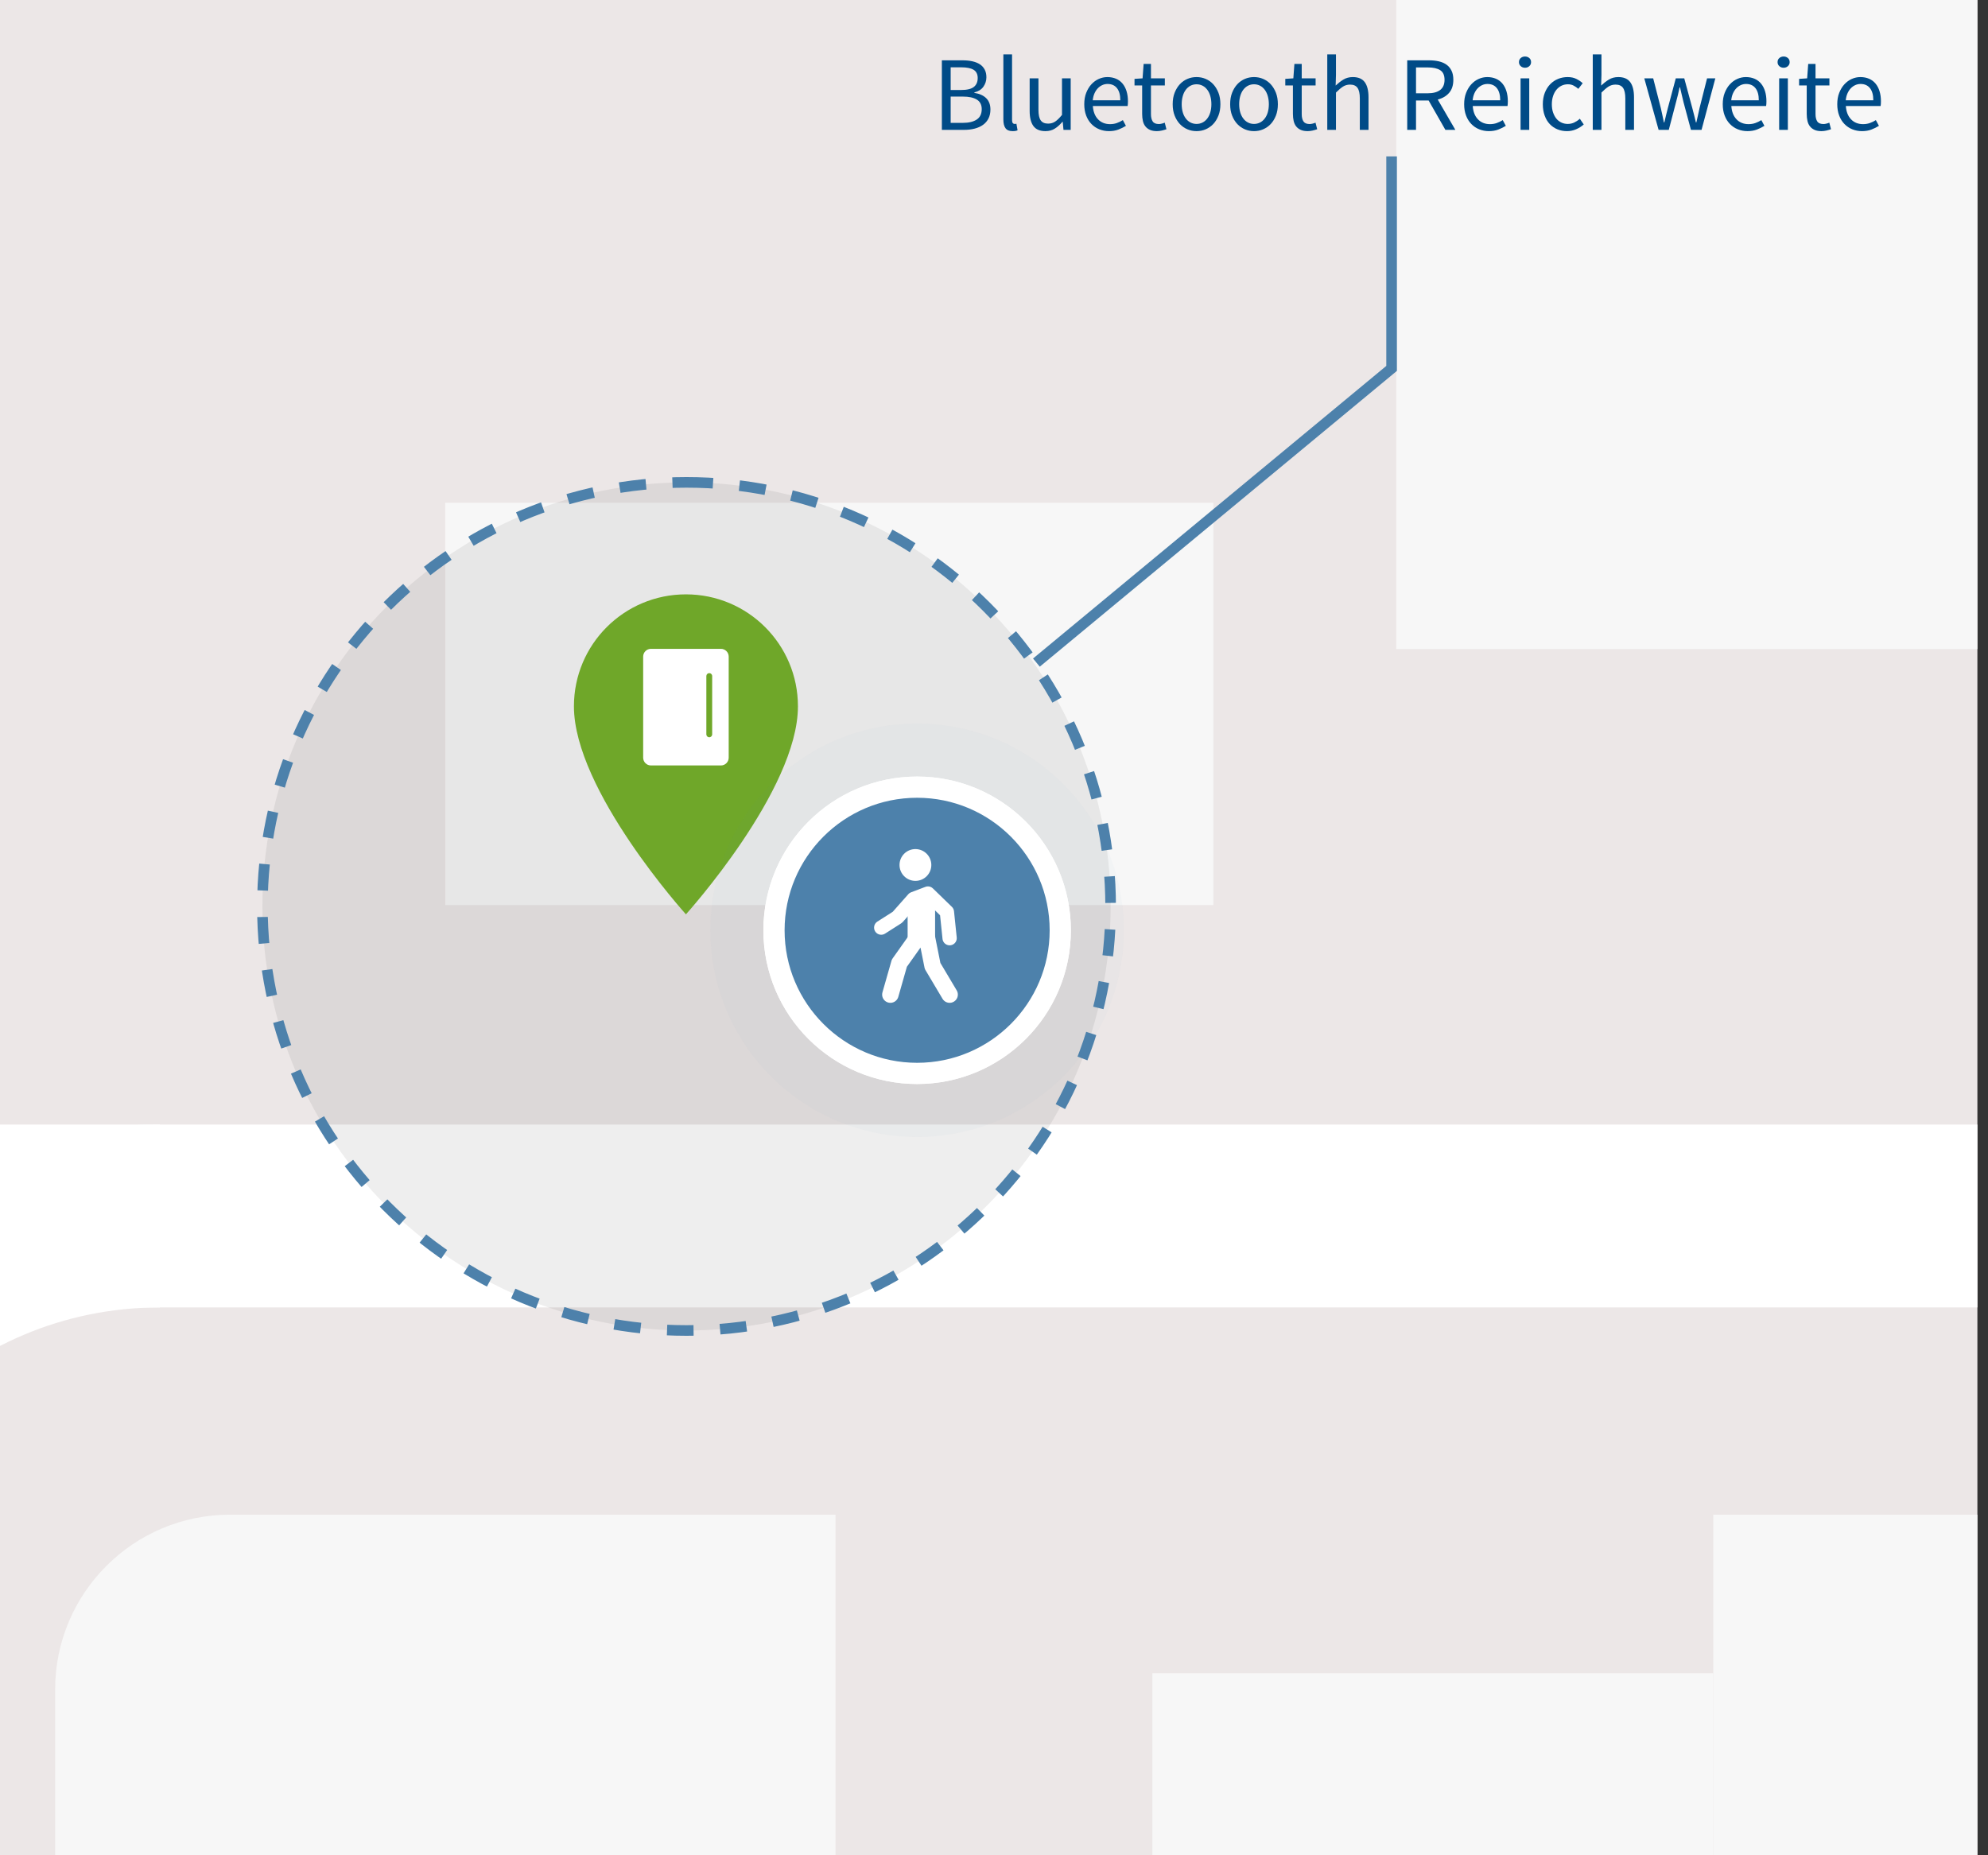 <svg xmlns="http://www.w3.org/2000/svg" xmlns:xlink="http://www.w3.org/1999/xlink" viewBox="0 0 375 350" width="375" height="350" preserveAspectRatio="xMidYMid meet" style="width: 100%; height: 100%; transform: translate3d(0px, 0px, 0px); content-visibility: visible;"><rect x="0" y="0" width="375" height="350" fill="#333333" stroke="none"/><defs><clipPath id="__lottie_element_291"><rect width="375" height="350" x="0" y="0"></rect></clipPath><clipPath id="__lottie_element_293"><path d="M0,0 L375,0 L375,430 L0,430z"></path></clipPath><clipPath id="__lottie_element_297"><path d="M0,0 L20,0 L20,36 L0,36z"></path></clipPath><clipPath id="__lottie_element_304"><path d="M0,0 L20,0 L20,36 L0,36z"></path></clipPath><clipPath id="__lottie_element_311"><path d="M0,0 L20,0 L20,36 L0,36z"></path></clipPath><clipPath id="__lottie_element_318"><path d="M0,0 L20,0 L20,36 L0,36z"></path></clipPath><clipPath id="__lottie_element_325"><path d="M0,0 L20,0 L20,36 L0,36z"></path></clipPath><clipPath id="__lottie_element_332"><path d="M0,0 L20,0 L20,36 L0,36z"></path></clipPath><clipPath id="__lottie_element_339"><path d="M0,0 L100,0 L100,100 L0,100z"></path></clipPath><clipPath id="__lottie_element_349"><path d="M0,0 L100,0 L100,100 L0,100z"></path></clipPath><clipPath id="__lottie_element_359"><path d="M0,0 L100,0 L100,100 L0,100z"></path></clipPath><clipPath id="__lottie_element_369"><path d="M0,0 L100,0 L100,100 L0,100z"></path></clipPath><clipPath id="__lottie_element_379"><path d="M0,0 L100,0 L100,100 L0,100z"></path></clipPath><clipPath id="__lottie_element_401"><path d="M0,0 L62,0 L62,78 L0,78z"></path></clipPath><clipPath id="__lottie_element_417"><path d="M0,0 L375,0 L375,350 L0,350z"></path></clipPath><clipPath id="__lottie_element_421"><path d="M0,0 L86,0 L86,50 L0,50z"></path></clipPath><clipPath id="__lottie_element_431"><path d="M0,0 L86,0 L86,50 L0,50z"></path></clipPath><clipPath id="__lottie_element_441"><path d="M0,0 L124,0 L124,210 L0,210z"></path></clipPath><clipPath id="__lottie_element_451"><path fill="#ffffff" clip-rule="nonzero" d=" M16.458,2.663 C16.458,2.663 -18.15,5.872 -18.317,5.205 C-18.484,4.538 -14.151,62.705 -14.151,62.705 C-14.151,62.705 28.266,52.038 28.266,52.038 C28.266,52.038 28.224,20.413 28.266,9.288 C22.616,11.338 16.458,2.663 16.458,2.663"></path></clipPath><clipPath id="__lottie_element_454"><path fill="#ffffff" clip-rule="nonzero" d=" M21.279,3.009 C21.279,3.009 -7.007,1.294 -7.007,1.294 C-7.007,1.294 -6.292,72.294 -6.292,72.294 C-6.292,72.294 31.136,56.437 31.136,56.437 C31.136,56.437 31.136,7.866 31.136,7.866 C31.136,7.866 21.279,3.009 21.279,3.009"></path></clipPath><clipPath id="__lottie_element_463"><path fill="#ffffff" clip-rule="nonzero" d=" M17.37,10.5 C-33.032,10.5 -73.89,51.358 -73.89,101.76 C-73.89,152.162 -33.032,193.02 17.37,193.02 C67.772,193.02 108.631,152.162 108.631,101.76 C108.631,51.358 67.772,10.5 17.37,10.5"></path></clipPath><clipPath id="__lottie_element_466"><path d="M0,0 L140,0 L140,166 L0,166z"></path></clipPath><clipPath id="__lottie_element_470"><path fill="#ffffff" clip-rule="nonzero" d=" M29.12,-6.99 C19.665,-6.99 10.693,-4.924 2.631,-1.218 C-19.213,8.822 -34.38,30.894 -34.38,56.51 C-34.38,91.58 -5.95,120.01 29.12,120.01 C64.19,120.01 92.62,91.58 92.62,56.51 C92.62,21.44 64.19,-6.99 29.12,-6.99"></path></clipPath><clipPath id="__lottie_element_479"><path d="M0,0 L323,0 L323,250 L0,250z"></path></clipPath><clipPath id="__lottie_element_483"><path fill="#ffffff" clip-rule="nonzero"></path></clipPath><clipPath id="__lottie_element_486"><path fill="#ffffff" clip-rule="nonzero" d=" M251.096,-74.305 C251.096,-74.305 40.096,-74.305 40.096,-74.305 C40.096,-74.305 40.096,272.695 40.096,272.695 C40.096,272.695 251.096,272.695 251.096,272.695 C251.096,272.695 251.096,-74.305 251.096,-74.305"></path></clipPath><clipPath id="__lottie_element_492"><path d="M0,0 L323,0 L323,250 L0,250z"></path></clipPath><clipPath id="__lottie_element_496"><path fill="#ffffff" clip-rule="nonzero" d=" M-31.254,-32.492 C-31.254,-32.492 -76.754,207.008 -76.754,207.008 C-76.754,207.008 114.746,198.008 114.746,198.008 C114.746,198.008 118.746,159.508 118.746,159.508 C118.746,159.508 132.246,157.008 132.246,157.008 C132.246,157.008 124.746,193.008 124.746,193.008 C124.746,193.008 211.246,183.008 211.246,183.008 C211.246,183.008 210.246,-24.492 210.246,-24.492 C210.246,-24.492 -31.254,-32.492 -31.254,-32.492"></path></clipPath><clipPath id="__lottie_element_499"><path fill="#ffffff" clip-rule="nonzero" d=" M251.096,-74.305 C251.096,-74.305 40.096,-74.305 40.096,-74.305 C40.096,-74.305 40.096,272.695 40.096,272.695 C40.096,272.695 251.096,272.695 251.096,272.695 C251.096,272.695 251.096,-74.305 251.096,-74.305"></path></clipPath><clipPath id="__lottie_element_505"><path d="M0,0 L92,0 L92,134 L0,134z"></path></clipPath></defs><g clip-path="url(#__lottie_element_291)"><g clip-path="url(#__lottie_element_417)" style="display: none;"><g clip-path="url(#__lottie_element_505)" style="display: none;"><g style="display: none;"><g><path stroke-linecap="butt" stroke-linejoin="miter" fill-opacity="0" stroke-miterlimit="10"></path></g><g><path stroke-linecap="butt" stroke-linejoin="miter" fill-opacity="0" stroke-miterlimit="10"></path></g><g><path></path></g></g></g><g clip-path="url(#__lottie_element_492)" style="display: none;"><g style="display: none;"><g><path></path></g></g><g clip-path="url(#__lottie_element_499)" style="display: none;"><g><path stroke-linecap="butt" stroke-linejoin="miter" fill-opacity="0" stroke-miterlimit="10"></path></g></g><g clip-path="url(#__lottie_element_496)" style="display: none;"><g><path stroke-linecap="round" stroke-linejoin="round" fill-opacity="0"></path></g></g></g><g clip-path="url(#__lottie_element_479)" style="display: none;"><g style="display: none;"><g><path></path></g></g><g clip-path="url(#__lottie_element_486)" style="display: none;"><g><path stroke-linecap="butt" stroke-linejoin="miter" fill-opacity="0" stroke-miterlimit="10"></path></g></g><g clip-path="url(#__lottie_element_483)" style="display: none;"><g><path stroke-linecap="round" stroke-linejoin="round" fill-opacity="0"></path></g></g></g><g style="display: none;"><g><path stroke-linecap="butt" stroke-linejoin="miter" fill-opacity="0" stroke-miterlimit="4"></path><path stroke-linecap="butt" stroke-linejoin="miter" fill-opacity="0" stroke-miterlimit="4"></path></g></g><g style="display: none;"><g><path></path><path stroke-linecap="butt" stroke-linejoin="miter" fill-opacity="0" stroke-miterlimit="4"></path></g></g><g clip-path="url(#__lottie_element_466)" style="display: none;"><g clip-path="url(#__lottie_element_470)" style="display: none;"><g><path></path></g><g><path stroke-linecap="round" stroke-linejoin="round" fill-opacity="0"></path></g><g><path></path></g><g><path stroke-linecap="round" stroke-linejoin="round" fill-opacity="0"></path></g><g><path></path></g><g><path stroke-linecap="round" stroke-linejoin="round" fill-opacity="0"></path></g><g><path></path></g><g><path stroke-linecap="round" stroke-linejoin="round" fill-opacity="0"></path></g></g></g><g clip-path="url(#__lottie_element_441)" style="display: none;"><g clip-path="url(#__lottie_element_463)" style="display: none;"><g><path stroke-linecap="butt" stroke-linejoin="round" fill-opacity="0"></path></g><g><path stroke-linecap="butt" stroke-linejoin="round" fill-opacity="0"></path></g><g><path stroke-linecap="butt" stroke-linejoin="round" fill-opacity="0"></path></g><g><path stroke-linecap="butt" stroke-linejoin="round" fill-opacity="0"></path></g><g><path stroke-linecap="butt" stroke-linejoin="round" fill-opacity="0"></path></g><g><path stroke-linecap="butt" stroke-linejoin="round" fill-opacity="0"></path></g><g><path stroke-linecap="butt" stroke-linejoin="round" fill-opacity="0"></path></g><g><path stroke-linecap="butt" stroke-linejoin="round" fill-opacity="0"></path></g><g><path stroke-linecap="butt" stroke-linejoin="round" fill-opacity="0"></path></g><g><path stroke-linecap="butt" stroke-linejoin="round" fill-opacity="0"></path></g><g><path stroke-linecap="butt" stroke-linejoin="round" fill-opacity="0"></path></g><g><path stroke-linecap="butt" stroke-linejoin="round" fill-opacity="0"></path></g><g><path stroke-linecap="butt" stroke-linejoin="round" fill-opacity="0"></path></g><g><path stroke-linecap="butt" stroke-linejoin="round" fill-opacity="0"></path></g><g><path stroke-linecap="butt" stroke-linejoin="round" fill-opacity="0"></path></g><g><path stroke-linecap="butt" stroke-linejoin="round" fill-opacity="0"></path></g></g><g style="display: none;"><g><path></path><path stroke-linecap="butt" stroke-linejoin="round" fill-opacity="0"></path><path stroke-linecap="butt" stroke-linejoin="round" fill-opacity="0"></path></g></g><g style="display: none;"><g><path stroke-linecap="round" stroke-linejoin="round" fill-opacity="0"></path></g></g><g clip-path="url(#__lottie_element_454)" style="display: none;"><g><g><path></path><path stroke-linecap="butt" stroke-linejoin="round" fill-opacity="0"></path></g><g><path stroke-linecap="butt" stroke-linejoin="round" fill-opacity="0"></path></g><g><path stroke-linecap="butt" stroke-linejoin="round" fill-opacity="0"></path></g></g></g><g clip-path="url(#__lottie_element_451)" style="display: none;"><g><g><path></path><path stroke-linecap="round" stroke-linejoin="round" fill-opacity="0"></path></g><g><path></path><path stroke-linecap="butt" stroke-linejoin="round" fill-opacity="0"></path></g></g></g><g style="display: none;"><g><path stroke-linecap="butt" stroke-linejoin="miter" fill-opacity="0" stroke-miterlimit="4"></path></g><g><path stroke-linecap="butt" stroke-linejoin="miter" fill-opacity="0" stroke-miterlimit="4"></path></g></g><g style="display: none;"><g><path stroke-linecap="butt" stroke-linejoin="miter" fill-opacity="0" stroke-miterlimit="4"></path></g><g><path stroke-linecap="butt" stroke-linejoin="miter" fill-opacity="0" stroke-miterlimit="4"></path></g></g></g><g clip-path="url(#__lottie_element_431)" style="display: none;"><g style="display: none;"><g><path stroke-linecap="butt" stroke-linejoin="miter" fill-opacity="0" stroke-miterlimit="4"></path><path stroke-linecap="butt" stroke-linejoin="miter" fill-opacity="0" stroke-miterlimit="10"></path></g></g><g style="display: none;"><g><path stroke-linecap="butt" stroke-linejoin="miter" fill-opacity="0" stroke-miterlimit="4"></path><path stroke-linecap="butt" stroke-linejoin="miter" fill-opacity="0" stroke-miterlimit="10"></path></g></g></g><g clip-path="url(#__lottie_element_421)" style="display: none;"><g style="display: none;"><g><path stroke-linecap="butt" stroke-linejoin="miter" fill-opacity="0" stroke-miterlimit="4"></path><path stroke-linecap="butt" stroke-linejoin="miter" fill-opacity="0" stroke-miterlimit="10"></path></g></g><g style="display: none;"><g><path stroke-linecap="butt" stroke-linejoin="miter" fill-opacity="0" stroke-miterlimit="4"></path><path stroke-linecap="butt" stroke-linejoin="miter" fill-opacity="0" stroke-miterlimit="10"></path></g></g></g></g><g clip-path="url(#__lottie_element_293)" transform="matrix(1,0,0,1,-2,0)" opacity="1" style="display: block;"><g transform="matrix(2.3,0,0,2.3,-269.9,-249)" opacity="1" style="display: block;"><g opacity="1" transform="matrix(1,0,0,1,223,187)"><path fill="rgb(236,231,231)" fill-opacity="1" d=" M-215,178.5 C-215,178.5 215,178.5 215,178.5 C215,178.5 215,-178.5 215,-178.5 C215,-178.5 -215,-178.5 -215,-178.5 C-215,-178.5 -215,178.5 -215,178.5z"></path></g><g opacity="1" transform="matrix(1,0,0,1,186.23,166)"><path fill="rgb(247,247,247)" fill-opacity="1" d=" M31.5,-16.5 C31.5,-16.5 -31.5,-16.5 -31.5,-16.5 C-31.5,-16.5 -31.5,16.5 -31.5,16.5 C-31.5,16.5 31.5,16.5 31.5,16.5 C31.5,16.5 31.5,-16.5 31.5,-16.5z"></path></g><g opacity="1" transform="matrix(1,0,0,1,74.23,144)"><path fill="rgb(247,247,247)" fill-opacity="1" d=" M38.5,-38.5 C38.5,-38.5 -38.5,-38.5 -38.5,-38.5 C-38.5,-38.5 -38.5,38.5 -38.5,38.5 C-38.5,38.5 38.5,38.5 38.5,38.5 C38.5,38.5 38.5,-38.5 38.5,-38.5z"></path></g><g opacity="1" transform="matrix(1,0,0,1,38.865,281)"><path fill="rgb(247,247,247)" fill-opacity="1" d=" M-30.865,38.5 C-30.865,38.5 30.865,38.5 30.865,38.5 C30.865,38.5 30.865,-38.5 30.865,-38.5 C30.865,-38.5 -30.865,-38.5 -30.865,-38.5 C-30.865,-38.5 -30.865,38.5 -30.865,38.5z"></path></g><g opacity="1" transform="matrix(1,0,0,1,235.73,260)"><path fill="rgb(247,247,247)" fill-opacity="1" d=" M23,-14.5 C23,-14.5 -23,-14.5 -23,-14.5 C-23,-14.5 -23,14.5 -23,14.5 C-23,14.5 23,14.5 23,14.5 C23,14.5 23,-14.5 23,-14.5z"></path></g><g opacity="1" transform="matrix(1,0,0,1,264.23,133.5)"><path fill="rgb(247,247,247)" fill-opacity="1" d=" M31.5,-28 C31.5,-28 -31.5,-28 -31.5,-28 C-31.5,-28 -31.5,28 -31.5,28 C-31.5,28 31.5,28 31.5,28 C31.5,28 31.5,-28 31.5,-28z"></path></g><g opacity="1" transform="matrix(1,0,0,1,58.23,36.499)"><path fill="rgb(247,247,247)" fill-opacity="1" d=" M-15.501,28.001 C-15.501,28.001 15.501,28.001 15.501,28.001 C15.501,28.001 15.501,-28.001 15.501,-28.001 C15.501,-28.001 -15.501,-28.001 -15.501,-28.001 C-15.501,-28.001 -15.501,28.001 -15.501,28.001z"></path></g><g opacity="1" transform="matrix(1,0,0,1,97.231,36.499)"><path fill="rgb(247,247,247)" fill-opacity="1" d=" M-15.5,28.001 C-15.5,28.001 15.5,28.001 15.5,28.001 C15.5,28.001 15.5,-28.001 15.5,-28.001 C15.5,-28.001 -15.5,-28.001 -15.5,-28.001 C-15.5,-28.001 -15.5,28.001 -15.5,28.001z"></path></g><g opacity="1" transform="matrix(1,0,0,1,136.23,36.499)"><path fill="rgb(247,247,247)" fill-opacity="1" d=" M-15.5,28.001 C-15.5,28.001 15.5,28.001 15.5,28.001 C15.5,28.001 15.5,-28.001 15.5,-28.001 C15.5,-28.001 -15.5,-28.001 -15.5,-28.001 C-15.5,-28.001 -15.5,28.001 -15.5,28.001z"></path></g><g opacity="1" transform="matrix(1,0,0,1,229.23,59.5)"><path fill="rgb(247,247,247)" fill-opacity="1" d=" M61.5,-14 C61.5,-14 -61.5,-14 -61.5,-14 C-61.5,-14 -61.5,14 -61.5,14 C-61.5,14 61.5,14 61.5,14 C61.5,14 61.5,-14 61.5,-14z"></path></g><g opacity="1" transform="matrix(1,0,0,1,367.73,65)"><path fill="rgb(247,247,247)" fill-opacity="1" d=" M32,-19.5 C32,-19.5 -32,-19.5 -32,-19.5 C-32,-19.5 -32,19.5 -32,19.5 C-32,19.5 32,19.5 32,19.5 C32,19.5 32,-19.5 32,-19.5z"></path></g><g opacity="1" transform="matrix(1,0,0,1,367.73,139)"><path fill="rgb(247,247,247)" fill-opacity="1" d=" M32,-48.5 C32,-48.5 -32,-48.5 -32,-48.5 C-32,-48.5 -32,48.5 -32,48.5 C-32,48.5 32,48.5 32,48.5 C32,48.5 32,-48.5 32,-48.5z"></path></g><g opacity="1" transform="matrix(1,0,0,1,404,281.5)"><path fill="rgb(247,247,247)" fill-opacity="1" d=" M-34,48.5 C-34,48.5 34,48.5 34,48.5 C34,48.5 34,-48.5 34,-48.5 C34,-48.5 -34,-48.5 -34,-48.5 C-34,-48.5 -34,48.5 -34,48.5z"></path></g><g opacity="1" transform="matrix(1,0,0,1,290.73,281)"><path fill="rgb(247,247,247)" fill-opacity="1" d=" M32,-48.5 C32,-48.5 -32,-48.5 -32,-48.5 C-32,-48.5 -32,48.5 -32,48.5 C-32,48.5 32,48.5 32,48.5 C32,48.5 32,-48.5 32,-48.5z"></path></g><g opacity="1" transform="matrix(1,0,0,1,154.74,281)"><path fill="rgb(247,247,247)" fill-opacity="1" d=" M-17.66,-48.5 C-17.66,-48.5 32,-48.5 32,-48.5 C32,-48.5 32,48.5 32,48.5 C32,48.5 -32,48.5 -32,48.5 C-32,48.5 -32,-34.16 -32,-34.16 C-32,-42.08 -25.57,-48.5 -17.66,-48.5z"></path></g><g opacity="1" transform="matrix(1,0,0,1,0,0)"><path stroke-linecap="butt" stroke-linejoin="miter" fill-opacity="0" stroke-miterlimit="4" stroke="rgb(255,255,255)" stroke-opacity="1" stroke-width="15" d=" M8.235,208 C8.235,208 438.235,208 438.235,208"></path></g><g opacity="1" transform="matrix(1,0,0,1,113.275,286.75)"><path stroke-linecap="butt" stroke-linejoin="miter" fill-opacity="0" stroke-miterlimit="4" stroke="rgb(255,255,255)" stroke-opacity="1" stroke-width="15" d=" M-18.045,78.75 C-18.045,78.75 -18.045,-42.774 -18.045,-42.774 C-18.045,-62.641 -1.885,-78.75 18.045,-78.75"></path></g><g opacity="1" transform="matrix(1,0,0,1,0,0)"><path stroke-linecap="butt" stroke-linejoin="miter" fill-opacity="0" stroke-miterlimit="4" stroke="rgb(255,255,255)" stroke-opacity="1" stroke-width="15" d=" M314.44,207.5 C314.44,207.5 314.44,8.5 314.44,8.5"></path></g><g opacity="1" transform="matrix(1,0,0,1,0,0)"><path stroke-linecap="butt" stroke-linejoin="miter" fill-opacity="0" stroke-miterlimit="4" stroke="rgb(255,255,255)" stroke-opacity="1" stroke-width="15" d=" M8,87 C8,87 314.44,87 314.44,87"></path></g><g opacity="1" transform="matrix(1,0,0,1,0,0)"><path stroke-linecap="butt" stroke-linejoin="miter" fill-opacity="0" stroke-miterlimit="4" stroke="rgb(255,255,255)" stroke-opacity="1" stroke-width="15" d=" M346.23,365.5 C346.23,365.5 346.23,207.5 346.23,207.5"></path></g></g><g transform="matrix(1,0,0,1,17.5,32.5)" opacity="1" style="display: none;"><g opacity="1" transform="matrix(1,0,0,1,114,138.5)"><path fill="rgb(0,0,0)" fill-opacity="0.07" d=" M0,-118 C65.124,-118 118,-65.124 118,0 C118,65.124 65.124,118 0,118 C-65.124,118 -118,65.124 -118,0 C-118,-65.124 -65.124,-118 0,-118z"></path><path stroke-linecap="butt" stroke-linejoin="miter" fill-opacity="0" stroke-miterlimit="4" stroke-dasharray=" 5" stroke-dashoffset="0" stroke="rgb(111,167,41)" stroke-opacity="1" stroke-width="2" d=" M0,-118 C65.124,-118 118,-65.124 118,0 C118,65.124 65.124,118 0,118 C-65.124,118 -118,65.124 -118,0 C-118,-65.124 -65.124,-118 0,-118z"></path></g></g><g transform="matrix(1,0,0,1,17.5,32.5)" opacity="1" style="display: block;"><g opacity="1" transform="matrix(1,0,0,1,114,138.5)"><path fill="rgb(0,0,0)" fill-opacity="0.07" d=" M0,-80 C44.152,-80 80,-44.152 80,0 C80,44.152 44.152,80 0,80 C-44.152,80 -80,44.152 -80,0 C-80,-44.152 -44.152,-80 0,-80z"></path><path stroke-linecap="butt" stroke-linejoin="miter" fill-opacity="0" stroke-miterlimit="4" stroke-dasharray=" 5" stroke-dashoffset="0" stroke="rgb(77,129,171)" stroke-opacity="1" stroke-width="2" d=" M0,-80 C44.152,-80 80,-44.152 80,0 C80,44.152 44.152,80 0,80 C-44.152,80 -80,44.152 -80,0 C-80,-44.152 -44.152,-80 0,-80z"></path></g></g><g clip-path="url(#__lottie_element_401)" transform="matrix(1,0,0,1,100.5,103)" opacity="1" style="display: block;"><g transform="matrix(1,0,0,1,0,0)" opacity="1" style="display: block;"><g opacity="1" transform="matrix(1,0,0,1,30.889,39.309)"><path fill="rgb(111,167,41)" fill-opacity="1" d=" M0,-30.182 C-11.68,-30.182 -21.127,-20.735 -21.127,-9.055 C-21.127,6.79 0,30.182 0,30.182 C0,30.182 21.127,6.79 21.127,-9.055 C21.127,-20.735 11.68,-30.182 0,-30.182z"></path></g><g opacity="1" transform="matrix(1,0,0,1,30.889,30.405)"><path fill="rgb(255,255,255)" fill-opacity="1" d=" M6.6,-11 C6.6,-11 -6.6,-11 -6.6,-11 C-7.41,-11 -8.067,-10.344 -8.067,-9.534 C-8.067,-9.534 -8.067,9.533 -8.067,9.533 C-8.067,10.343 -7.41,11 -6.6,11 C-6.6,11 6.6,11 6.6,11 C7.41,11 8.067,10.343 8.067,9.533 C8.067,9.533 8.067,-9.534 8.067,-9.534 C8.067,-10.344 7.41,-11 6.6,-11z M4.95,5.133 C4.95,5.437 4.704,5.683 4.4,5.683 C4.096,5.683 3.85,5.437 3.85,5.133 C3.85,5.133 3.85,-5.867 3.85,-5.867 C3.85,-6.171 4.096,-6.417 4.4,-6.417 C4.704,-6.417 4.95,-6.171 4.95,-5.867 C4.95,-5.867 4.95,5.133 4.95,5.133z"></path></g></g></g><g transform="matrix(1,0,0,1,187.5,215)" opacity="1" style="display: none;"><g opacity="1" transform="matrix(1,0,0,1,0,0)"><path stroke-linecap="butt" stroke-linejoin="miter" fill-opacity="0" stroke-miterlimit="4" stroke="rgb(111,167,41)" stroke-opacity="1" stroke-width="2" d=" M38.5,-114.5 C38.5,-114.5 70.5,-139 70.5,-139 C70.5,-139 70.5,-179 70.5,-179"></path></g></g><g transform="matrix(1,0,0,1,188.5,215)" opacity="1" style="display: block;"><g opacity="1" transform="matrix(1,0,0,1,0,0)"><path stroke-linecap="butt" stroke-linejoin="miter" fill-opacity="0" stroke-miterlimit="4" stroke="rgb(77,129,171)" stroke-opacity="1" stroke-width="2" d=" M9,-90 C9,-90 76,-145.5 76,-145.5 C76,-145.5 76,-185.5 76,-185.5"></path></g></g><g transform="matrix(1,0,0,1,216.5,24.5)" opacity="1" fill="rgb(111,167,41)" font-size="20" font-family="Source Sans Pro" font-style="normal" font-weight="400" aria-label="Geofence" style="display: none;"><g stroke-linecap="butt" stroke-linejoin="round" stroke-miterlimit="4" transform="matrix(1,0,0,1,0,0)" opacity="1" style="display: inherit;"><g><g transform="matrix(1,0,0,1,0,0)" opacity="1" style="display: block;"><path d=" M1.48,-3.69 C1.77,-2.84 2.18,-2.13 2.7,-1.55 C3.22,-0.97 3.84,-0.53 4.56,-0.22 C5.28,0.09 6.07,0.24 6.94,0.24 C7.82,0.24 8.61,0.1 9.31,-0.19 C10.01,-0.48 10.57,-0.84 11,-1.28 C11,-1.28 11,-6.8 11,-6.8 C11,-6.8 6.7,-6.8 6.7,-6.8 C6.7,-6.8 6.7,-5.42 6.7,-5.42 C6.7,-5.42 9.48,-5.42 9.48,-5.42 C9.48,-5.42 9.48,-2 9.48,-2 C9.21,-1.76 8.87,-1.57 8.45,-1.43 C8.03,-1.29 7.59,-1.22 7.12,-1.22 C6.41,-1.22 5.79,-1.35 5.25,-1.6 C4.71,-1.85 4.26,-2.21 3.89,-2.68 C3.52,-3.15 3.24,-3.71 3.05,-4.37 C2.86,-5.03 2.76,-5.77 2.76,-6.6 C2.76,-7.41 2.86,-8.15 3.07,-8.8 C3.28,-9.45 3.57,-10.01 3.94,-10.47 C4.31,-10.93 4.77,-11.28 5.3,-11.53 C5.83,-11.78 6.43,-11.9 7.1,-11.9 C7.77,-11.9 8.32,-11.78 8.75,-11.55 C9.18,-11.32 9.57,-11.03 9.9,-10.68 C9.9,-10.68 10.84,-11.74 10.84,-11.74 C10.45,-12.14 9.96,-12.51 9.35,-12.85 C8.74,-13.19 7.99,-13.36 7.08,-13.36 C6.2,-13.36 5.39,-13.2 4.66,-12.89 C3.93,-12.58 3.29,-12.13 2.75,-11.54 C2.21,-10.95 1.79,-10.24 1.49,-9.4 C1.19,-8.56 1.04,-7.61 1.04,-6.56 C1.04,-5.49 1.19,-4.54 1.48,-3.69z"></path><g opacity="1" transform="matrix(0.2,0,0,0.2,0,0)"></g></g></g></g><g stroke-linecap="butt" stroke-linejoin="round" stroke-miterlimit="4" transform="matrix(1,0,0,1,12.34,0)" opacity="1" style="display: inherit;"><g><g transform="matrix(1,0,0,1,0,0)" opacity="1" style="display: block;"><path d=" M2.52,-5.58 C2.57,-6.07 2.68,-6.51 2.85,-6.89 C3.02,-7.27 3.23,-7.59 3.48,-7.85 C3.73,-8.11 4.02,-8.31 4.33,-8.45 C4.64,-8.59 4.97,-8.66 5.32,-8.66 C6.08,-8.66 6.67,-8.4 7.09,-7.87 C7.51,-7.34 7.72,-6.58 7.72,-5.58 C7.72,-5.58 2.52,-5.58 2.52,-5.58z M1.28,-2.7 C1.52,-2.07 1.85,-1.54 2.27,-1.11 C2.69,-0.68 3.18,-0.34 3.75,-0.11 C4.32,0.12 4.93,0.24 5.58,0.24 C6.25,0.24 6.84,0.14 7.36,-0.06 C7.88,-0.26 8.35,-0.49 8.78,-0.76 C8.78,-0.76 8.2,-1.84 8.2,-1.84 C7.84,-1.61 7.46,-1.43 7.07,-1.29 C6.68,-1.15 6.25,-1.08 5.78,-1.08 C4.85,-1.08 4.09,-1.39 3.51,-2 C2.93,-2.61 2.61,-3.45 2.54,-4.5 C2.54,-4.5 9.1,-4.5 9.1,-4.5 C9.14,-4.74 9.16,-5.04 9.16,-5.4 C9.16,-6.09 9.07,-6.72 8.9,-7.28 C8.73,-7.84 8.48,-8.32 8.15,-8.72 C7.82,-9.12 7.42,-9.43 6.93,-9.64 C6.44,-9.85 5.89,-9.96 5.28,-9.96 C4.72,-9.96 4.18,-9.84 3.66,-9.61 C3.14,-9.38 2.68,-9.04 2.27,-8.6 C1.86,-8.16 1.54,-7.62 1.29,-6.99 C1.04,-6.36 0.92,-5.64 0.92,-4.84 C0.92,-4.04 1.04,-3.33 1.28,-2.7z"></path><g opacity="1" transform="matrix(0.2,0,0,0.2,0,0)"></g></g></g></g><g stroke-linecap="butt" stroke-linejoin="round" stroke-miterlimit="4" transform="matrix(1,0,0,1,22.26,0)" opacity="1" style="display: inherit;"><g><g transform="matrix(1,0,0,1,0,0)" opacity="1" style="display: block;"><path d=" M2.82,-6.37 C2.95,-6.83 3.14,-7.23 3.39,-7.56 C3.64,-7.89 3.93,-8.15 4.28,-8.33 C4.63,-8.51 5.01,-8.6 5.42,-8.6 C5.83,-8.6 6.21,-8.51 6.56,-8.33 C6.91,-8.15 7.2,-7.89 7.45,-7.56 C7.7,-7.23 7.89,-6.83 8.02,-6.37 C8.15,-5.91 8.22,-5.4 8.22,-4.84 C8.22,-4.28 8.15,-3.77 8.02,-3.32 C7.89,-2.87 7.7,-2.48 7.45,-2.15 C7.2,-1.82 6.91,-1.57 6.56,-1.39 C6.21,-1.21 5.83,-1.12 5.42,-1.12 C5.01,-1.12 4.63,-1.21 4.28,-1.39 C3.93,-1.57 3.64,-1.82 3.39,-2.15 C3.14,-2.48 2.95,-2.87 2.82,-3.32 C2.69,-3.77 2.62,-4.28 2.62,-4.84 C2.62,-5.4 2.69,-5.91 2.82,-6.37z M1.29,-2.69 C1.54,-2.06 1.87,-1.52 2.28,-1.09 C2.69,-0.66 3.17,-0.33 3.71,-0.1 C4.25,0.13 4.82,0.24 5.42,0.24 C6.02,0.24 6.59,0.13 7.13,-0.1 C7.67,-0.33 8.15,-0.66 8.56,-1.09 C8.97,-1.52 9.3,-2.06 9.55,-2.69 C9.8,-3.32 9.92,-4.04 9.92,-4.84 C9.92,-5.65 9.8,-6.38 9.55,-7.01 C9.3,-7.64 8.97,-8.18 8.56,-8.62 C8.15,-9.06 7.67,-9.39 7.13,-9.62 C6.59,-9.85 6.02,-9.96 5.42,-9.96 C4.82,-9.96 4.25,-9.85 3.71,-9.62 C3.17,-9.39 2.69,-9.06 2.28,-8.62 C1.87,-8.18 1.54,-7.64 1.29,-7.01 C1.04,-6.38 0.92,-5.65 0.92,-4.84 C0.92,-4.04 1.04,-3.32 1.29,-2.69z"></path><g opacity="1" transform="matrix(0.2,0,0,0.2,0,0)"></g></g></g></g><g stroke-linecap="butt" stroke-linejoin="round" stroke-miterlimit="4" transform="matrix(1,0,0,1,33.1,0)" opacity="1" style="display: inherit;"><g><g transform="matrix(1,0,0,1,0,0)" opacity="1" style="display: block;"><path d=" M6.38,-14.16 C6.15,-14.25 5.9,-14.33 5.63,-14.39 C5.36,-14.45 5.07,-14.48 4.76,-14.48 C3.79,-14.48 3.07,-14.19 2.61,-13.62 C2.15,-13.05 1.92,-12.26 1.92,-11.26 C1.92,-11.26 1.92,-9.72 1.92,-9.72 C1.92,-9.72 0.6,-9.62 0.6,-9.62 C0.6,-9.62 0.6,-8.38 0.6,-8.38 C0.6,-8.38 1.92,-8.38 1.92,-8.38 C1.92,-8.38 1.92,0 1.92,0 C1.92,0 3.56,0 3.56,0 C3.56,0 3.56,-8.38 3.56,-8.38 C3.56,-8.38 5.62,-8.38 5.62,-8.38 C5.62,-8.38 5.62,-9.72 5.62,-9.72 C5.62,-9.72 3.56,-9.72 3.56,-9.72 C3.56,-9.72 3.56,-11.26 3.56,-11.26 C3.56,-12.51 4.01,-13.14 4.92,-13.14 C5.29,-13.14 5.66,-13.06 6.02,-12.9 C6.02,-12.9 6.38,-14.16 6.38,-14.16z"></path><g opacity="1" transform="matrix(0.2,0,0,0.2,0,0)"></g></g></g></g><g stroke-linecap="butt" stroke-linejoin="round" stroke-miterlimit="4" transform="matrix(1,0,0,1,38.94,0)" opacity="1" style="display: inherit;"><g><g transform="matrix(1,0,0,1,0,0)" opacity="1" style="display: block;"><path d=" M2.52,-5.58 C2.57,-6.07 2.68,-6.51 2.85,-6.89 C3.02,-7.27 3.23,-7.59 3.48,-7.85 C3.73,-8.11 4.02,-8.31 4.33,-8.45 C4.64,-8.59 4.97,-8.66 5.32,-8.66 C6.08,-8.66 6.67,-8.4 7.09,-7.87 C7.51,-7.34 7.72,-6.58 7.72,-5.58 C7.72,-5.58 2.52,-5.58 2.52,-5.58z M1.28,-2.7 C1.52,-2.07 1.85,-1.54 2.27,-1.11 C2.69,-0.68 3.18,-0.34 3.75,-0.11 C4.32,0.12 4.93,0.24 5.58,0.24 C6.25,0.24 6.84,0.14 7.36,-0.06 C7.88,-0.26 8.35,-0.49 8.78,-0.76 C8.78,-0.76 8.2,-1.84 8.2,-1.84 C7.84,-1.61 7.46,-1.43 7.07,-1.29 C6.68,-1.15 6.25,-1.08 5.78,-1.08 C4.85,-1.08 4.09,-1.39 3.51,-2 C2.93,-2.61 2.61,-3.45 2.54,-4.5 C2.54,-4.5 9.1,-4.5 9.1,-4.5 C9.14,-4.74 9.16,-5.04 9.16,-5.4 C9.16,-6.09 9.07,-6.72 8.9,-7.28 C8.73,-7.84 8.48,-8.32 8.15,-8.72 C7.82,-9.12 7.42,-9.43 6.93,-9.64 C6.44,-9.85 5.89,-9.96 5.28,-9.96 C4.72,-9.96 4.18,-9.84 3.66,-9.61 C3.14,-9.38 2.68,-9.04 2.27,-8.6 C1.86,-8.16 1.54,-7.62 1.29,-6.99 C1.04,-6.36 0.92,-5.64 0.92,-4.84 C0.92,-4.04 1.04,-3.33 1.28,-2.7z"></path><g opacity="1" transform="matrix(0.2,0,0,0.2,0,0)"></g></g></g></g><g stroke-linecap="butt" stroke-linejoin="round" stroke-miterlimit="4" transform="matrix(1,0,0,1,48.86,0)" opacity="1" style="display: inherit;"><g><g transform="matrix(1,0,0,1,0,0)" opacity="1" style="display: block;"><path d=" M1.64,0 C1.64,0 3.28,0 3.28,0 C3.28,0 3.28,-7.04 3.28,-7.04 C3.77,-7.53 4.21,-7.91 4.6,-8.16 C4.99,-8.41 5.43,-8.54 5.94,-8.54 C6.58,-8.54 7.05,-8.34 7.34,-7.93 C7.63,-7.52 7.78,-6.86 7.78,-5.94 C7.78,-5.94 7.78,0 7.78,0 C7.78,0 9.42,0 9.42,0 C9.42,0 9.42,-6.16 9.42,-6.16 C9.42,-7.41 9.18,-8.36 8.71,-9 C8.24,-9.64 7.49,-9.96 6.46,-9.96 C5.78,-9.96 5.18,-9.8 4.67,-9.49 C4.16,-9.18 3.67,-8.79 3.2,-8.32 C3.2,-8.32 3.14,-8.32 3.14,-8.32 C3.14,-8.32 3,-9.72 3,-9.72 C3,-9.72 1.64,-9.72 1.64,-9.72 C1.64,-9.72 1.64,0 1.64,0z"></path><g opacity="1" transform="matrix(0.2,0,0,0.2,0,0)"></g></g></g></g><g stroke-linecap="butt" stroke-linejoin="round" stroke-miterlimit="4" transform="matrix(1,0,0,1,59.8,0)" opacity="1" style="display: inherit;"><g><g transform="matrix(1,0,0,1,0,0)" opacity="1" style="display: block;"><path d=" M1.27,-2.69 C1.5,-2.06 1.82,-1.52 2.23,-1.09 C2.64,-0.66 3.12,-0.33 3.68,-0.1 C4.24,0.13 4.84,0.24 5.48,0.24 C6.07,0.24 6.63,0.13 7.17,-0.1 C7.71,-0.33 8.2,-0.63 8.64,-1.02 C8.64,-1.02 7.9,-2.1 7.9,-2.1 C7.61,-1.83 7.27,-1.6 6.89,-1.41 C6.51,-1.22 6.09,-1.12 5.62,-1.12 C5.18,-1.12 4.77,-1.21 4.4,-1.39 C4.03,-1.57 3.71,-1.82 3.45,-2.15 C3.19,-2.48 2.99,-2.87 2.84,-3.32 C2.69,-3.77 2.62,-4.28 2.62,-4.84 C2.62,-5.4 2.7,-5.91 2.85,-6.37 C3,-6.83 3.21,-7.23 3.48,-7.56 C3.75,-7.89 4.07,-8.15 4.44,-8.33 C4.81,-8.51 5.22,-8.6 5.66,-8.6 C6.05,-8.6 6.4,-8.52 6.71,-8.36 C7.02,-8.2 7.33,-7.99 7.62,-7.74 C7.62,-7.74 8.44,-8.8 8.44,-8.8 C8.11,-9.11 7.71,-9.38 7.25,-9.61 C6.79,-9.84 6.24,-9.96 5.6,-9.96 C4.97,-9.96 4.38,-9.85 3.81,-9.62 C3.24,-9.39 2.75,-9.06 2.32,-8.62 C1.89,-8.18 1.55,-7.64 1.3,-7.01 C1.05,-6.38 0.92,-5.65 0.92,-4.84 C0.92,-4.04 1.04,-3.32 1.27,-2.69z"></path><g opacity="1" transform="matrix(0.2,0,0,0.2,0,0)"></g></g></g></g><g stroke-linecap="butt" stroke-linejoin="round" stroke-miterlimit="4" transform="matrix(1,0,0,1,68.5,0)" opacity="1" style="display: inherit;"><g><g transform="matrix(1,0,0,1,0,0)" opacity="1" style="display: block;"><path d=" M2.52,-5.58 C2.57,-6.07 2.68,-6.51 2.85,-6.89 C3.02,-7.27 3.23,-7.59 3.48,-7.85 C3.73,-8.11 4.02,-8.31 4.33,-8.45 C4.64,-8.59 4.97,-8.66 5.32,-8.66 C6.08,-8.66 6.67,-8.4 7.09,-7.87 C7.51,-7.34 7.72,-6.58 7.72,-5.58 C7.72,-5.58 2.52,-5.58 2.52,-5.58z M1.28,-2.7 C1.52,-2.07 1.85,-1.54 2.27,-1.11 C2.69,-0.68 3.18,-0.34 3.75,-0.11 C4.32,0.12 4.93,0.24 5.58,0.24 C6.25,0.24 6.84,0.14 7.36,-0.06 C7.88,-0.26 8.35,-0.49 8.78,-0.76 C8.78,-0.76 8.2,-1.84 8.2,-1.84 C7.84,-1.61 7.46,-1.43 7.07,-1.29 C6.68,-1.15 6.25,-1.08 5.78,-1.08 C4.85,-1.08 4.09,-1.39 3.51,-2 C2.93,-2.61 2.61,-3.45 2.54,-4.5 C2.54,-4.5 9.1,-4.5 9.1,-4.5 C9.14,-4.74 9.16,-5.04 9.16,-5.4 C9.16,-6.09 9.07,-6.72 8.9,-7.28 C8.73,-7.84 8.48,-8.32 8.15,-8.72 C7.82,-9.12 7.42,-9.43 6.93,-9.64 C6.44,-9.85 5.89,-9.96 5.28,-9.96 C4.72,-9.96 4.18,-9.84 3.66,-9.61 C3.14,-9.38 2.68,-9.04 2.27,-8.6 C1.86,-8.16 1.54,-7.62 1.29,-6.99 C1.04,-6.36 0.92,-5.64 0.92,-4.84 C0.92,-4.04 1.04,-3.33 1.28,-2.7z"></path><g opacity="1" transform="matrix(0.2,0,0,0.2,0,0)"></g></g></g></g></g><g transform="matrix(1,0,0,1,177.866,24.5)" opacity="1" fill="rgb(0,75,135)" font-size="20" font-family="Source Sans Pro" font-style="normal" font-weight="400" aria-label="Bluetooth Reichweite" style="display: block;"><g stroke-linecap="butt" stroke-linejoin="round" stroke-miterlimit="4" transform="matrix(1,0,0,1,0,0)" opacity="1" style="display: inherit;"><g><g transform="matrix(1,0,0,1,0,0)" opacity="1" style="display: block;"><path d=" M3.46,-1.32 C3.46,-1.32 3.46,-6.28 3.46,-6.28 C3.46,-6.28 5.74,-6.28 5.74,-6.28 C6.9,-6.28 7.79,-6.09 8.4,-5.71 C9.01,-5.33 9.32,-4.73 9.32,-3.92 C9.32,-3.03 9.01,-2.37 8.38,-1.95 C7.75,-1.53 6.87,-1.32 5.74,-1.32 C5.74,-1.32 3.46,-1.32 3.46,-1.32z M3.46,-7.52 C3.46,-7.52 3.46,-11.8 3.46,-11.8 C3.46,-11.8 5.48,-11.8 5.48,-11.8 C6.51,-11.8 7.28,-11.64 7.79,-11.33 C8.3,-11.02 8.56,-10.5 8.56,-9.78 C8.56,-9.05 8.32,-8.49 7.83,-8.1 C7.34,-7.71 6.53,-7.52 5.4,-7.52 C5.4,-7.52 3.46,-7.52 3.46,-7.52z M1.8,0 C1.8,0 5.98,0 5.98,0 C6.71,0 7.39,-0.08 8,-0.24 C8.61,-0.4 9.14,-0.64 9.58,-0.96 C10.02,-1.28 10.36,-1.68 10.6,-2.16 C10.84,-2.64 10.96,-3.2 10.96,-3.84 C10.96,-4.75 10.69,-5.46 10.16,-5.98 C9.63,-6.5 8.88,-6.83 7.92,-6.98 C7.92,-6.98 7.92,-7.06 7.92,-7.06 C8.69,-7.26 9.27,-7.62 9.64,-8.15 C10.01,-8.68 10.2,-9.27 10.2,-9.92 C10.2,-10.49 10.09,-10.98 9.87,-11.39 C9.65,-11.8 9.34,-12.13 8.95,-12.38 C8.56,-12.63 8.08,-12.82 7.53,-12.94 C6.98,-13.06 6.37,-13.12 5.7,-13.12 C5.7,-13.12 1.8,-13.12 1.8,-13.12 C1.8,-13.12 1.8,0 1.8,0z"></path><g opacity="1" transform="matrix(0.2,0,0,0.2,0,0)"></g></g></g></g><g stroke-linecap="butt" stroke-linejoin="round" stroke-miterlimit="4" transform="matrix(1,0,0,1,11.76,0)" opacity="1" style="display: inherit;"><g><g transform="matrix(1,0,0,1,0,0)" opacity="1" style="display: block;"><path d=" M1.64,-1.96 C1.64,-1.24 1.77,-0.69 2.04,-0.32 C2.31,0.05 2.75,0.24 3.38,0.24 C3.61,0.24 3.79,0.23 3.94,0.2 C4.09,0.17 4.21,0.13 4.32,0.08 C4.32,0.08 4.1,-1.16 4.1,-1.16 C4.01,-1.13 3.94,-1.12 3.89,-1.12 C3.84,-1.12 3.79,-1.12 3.74,-1.12 C3.62,-1.12 3.51,-1.17 3.42,-1.28 C3.33,-1.39 3.28,-1.57 3.28,-1.84 C3.28,-1.84 3.28,-14.24 3.28,-14.24 C3.28,-14.24 1.64,-14.24 1.64,-14.24 C1.64,-14.24 1.64,-1.96 1.64,-1.96z"></path><g opacity="1" transform="matrix(0.2,0,0,0.2,0,0)"></g></g></g></g><g stroke-linecap="butt" stroke-linejoin="round" stroke-miterlimit="4" transform="matrix(1,0,0,1,16.86,0)" opacity="1" style="display: inherit;"><g><g transform="matrix(1,0,0,1,0,0)" opacity="1" style="display: block;"><path d=" M1.5,-3.56 C1.5,-2.31 1.74,-1.36 2.21,-0.72 C2.68,-0.08 3.44,0.24 4.48,0.24 C5.16,0.24 5.75,0.08 6.25,-0.24 C6.75,-0.56 7.23,-0.99 7.68,-1.52 C7.68,-1.52 7.74,-1.52 7.74,-1.52 C7.74,-1.52 7.88,0 7.88,0 C7.88,0 9.24,0 9.24,0 C9.24,0 9.24,-9.72 9.24,-9.72 C9.24,-9.72 7.6,-9.72 7.6,-9.72 C7.6,-9.72 7.6,-2.82 7.6,-2.82 C7.13,-2.25 6.71,-1.83 6.32,-1.57 C5.93,-1.31 5.49,-1.18 4.98,-1.18 C4.34,-1.18 3.88,-1.38 3.59,-1.79 C3.3,-2.2 3.16,-2.86 3.16,-3.78 C3.16,-3.78 3.16,-9.72 3.16,-9.72 C3.16,-9.72 1.5,-9.72 1.5,-9.72 C1.5,-9.72 1.5,-3.56 1.5,-3.56z"></path><g opacity="1" transform="matrix(0.2,0,0,0.2,0,0)"></g></g></g></g><g stroke-linecap="butt" stroke-linejoin="round" stroke-miterlimit="4" transform="matrix(1,0,0,1,27.74,0)" opacity="1" style="display: inherit;"><g><g transform="matrix(1,0,0,1,0,0)" opacity="1" style="display: block;"><path d=" M2.52,-5.58 C2.57,-6.07 2.68,-6.51 2.85,-6.89 C3.02,-7.27 3.23,-7.59 3.48,-7.85 C3.73,-8.11 4.02,-8.31 4.33,-8.45 C4.64,-8.59 4.97,-8.66 5.32,-8.66 C6.08,-8.66 6.67,-8.4 7.09,-7.87 C7.51,-7.34 7.72,-6.58 7.72,-5.58 C7.72,-5.58 2.52,-5.58 2.52,-5.58z M1.28,-2.7 C1.52,-2.07 1.85,-1.54 2.27,-1.11 C2.69,-0.68 3.18,-0.34 3.75,-0.11 C4.32,0.12 4.93,0.24 5.58,0.24 C6.25,0.24 6.84,0.14 7.36,-0.06 C7.88,-0.26 8.35,-0.49 8.78,-0.76 C8.78,-0.76 8.2,-1.84 8.2,-1.84 C7.84,-1.61 7.46,-1.43 7.07,-1.29 C6.68,-1.15 6.25,-1.08 5.78,-1.08 C4.85,-1.08 4.09,-1.39 3.51,-2 C2.93,-2.61 2.61,-3.45 2.54,-4.5 C2.54,-4.5 9.1,-4.5 9.1,-4.5 C9.14,-4.74 9.16,-5.04 9.16,-5.4 C9.16,-6.09 9.07,-6.72 8.9,-7.28 C8.73,-7.84 8.48,-8.32 8.15,-8.72 C7.82,-9.12 7.42,-9.43 6.93,-9.64 C6.44,-9.85 5.89,-9.96 5.28,-9.96 C4.72,-9.96 4.18,-9.84 3.66,-9.61 C3.14,-9.38 2.68,-9.04 2.27,-8.6 C1.86,-8.16 1.54,-7.62 1.29,-6.99 C1.04,-6.36 0.92,-5.64 0.92,-4.84 C0.92,-4.04 1.04,-3.33 1.28,-2.7z"></path><g opacity="1" transform="matrix(0.2,0,0,0.2,0,0)"></g></g></g></g><g stroke-linecap="butt" stroke-linejoin="round" stroke-miterlimit="4" transform="matrix(1,0,0,1,37.66,0)" opacity="1" style="display: inherit;"><g><g transform="matrix(1,0,0,1,0,0)" opacity="1" style="display: block;"><path d=" M1.92,-3 C1.92,-2.52 1.97,-2.08 2.06,-1.68 C2.15,-1.28 2.31,-0.94 2.53,-0.66 C2.75,-0.38 3.04,-0.16 3.39,0 C3.74,0.16 4.18,0.24 4.7,0.24 C5.01,0.24 5.32,0.2 5.63,0.13 C5.94,0.06 6.23,-0.03 6.5,-0.12 C6.5,-0.12 6.18,-1.36 6.18,-1.36 C6.02,-1.29 5.84,-1.23 5.64,-1.18 C5.44,-1.13 5.25,-1.1 5.08,-1.1 C4.52,-1.1 4.13,-1.26 3.91,-1.59 C3.69,-1.92 3.58,-2.38 3.58,-2.98 C3.58,-2.98 3.58,-8.38 3.58,-8.38 C3.58,-8.38 6.2,-8.38 6.2,-8.38 C6.2,-8.38 6.2,-9.72 6.2,-9.72 C6.2,-9.72 3.58,-9.72 3.58,-9.72 C3.58,-9.72 3.58,-12.44 3.58,-12.44 C3.58,-12.44 2.2,-12.44 2.2,-12.44 C2.2,-12.44 2,-9.72 2,-9.72 C2,-9.72 0.48,-9.62 0.48,-9.62 C0.48,-9.62 0.48,-8.38 0.48,-8.38 C0.48,-8.38 1.92,-8.38 1.92,-8.38 C1.92,-8.38 1.92,-3 1.92,-3z"></path><g opacity="1" transform="matrix(0.2,0,0,0.2,0,0)"></g></g></g></g><g stroke-linecap="butt" stroke-linejoin="round" stroke-miterlimit="4" transform="matrix(1,0,0,1,44.42,0)" opacity="1" style="display: inherit;"><g><g transform="matrix(1,0,0,1,0,0)" opacity="1" style="display: block;"><path d=" M2.82,-6.37 C2.95,-6.83 3.14,-7.23 3.39,-7.56 C3.64,-7.89 3.93,-8.15 4.28,-8.33 C4.63,-8.51 5.01,-8.6 5.42,-8.6 C5.83,-8.6 6.21,-8.51 6.56,-8.33 C6.91,-8.15 7.2,-7.89 7.45,-7.56 C7.7,-7.23 7.89,-6.83 8.02,-6.37 C8.15,-5.91 8.22,-5.4 8.22,-4.84 C8.22,-4.28 8.15,-3.77 8.02,-3.32 C7.89,-2.87 7.7,-2.48 7.45,-2.15 C7.2,-1.82 6.91,-1.57 6.56,-1.39 C6.21,-1.21 5.83,-1.12 5.42,-1.12 C5.01,-1.12 4.63,-1.21 4.28,-1.39 C3.93,-1.57 3.64,-1.82 3.39,-2.15 C3.14,-2.48 2.95,-2.87 2.82,-3.32 C2.69,-3.77 2.62,-4.28 2.62,-4.84 C2.62,-5.4 2.69,-5.91 2.82,-6.37z M1.29,-2.69 C1.54,-2.06 1.87,-1.52 2.28,-1.09 C2.69,-0.66 3.17,-0.33 3.71,-0.1 C4.25,0.13 4.82,0.24 5.42,0.24 C6.02,0.24 6.59,0.13 7.13,-0.1 C7.67,-0.33 8.15,-0.66 8.56,-1.09 C8.97,-1.52 9.3,-2.06 9.55,-2.69 C9.8,-3.32 9.92,-4.04 9.92,-4.84 C9.92,-5.65 9.8,-6.38 9.55,-7.01 C9.3,-7.64 8.97,-8.18 8.56,-8.62 C8.15,-9.06 7.67,-9.39 7.13,-9.62 C6.59,-9.85 6.02,-9.96 5.42,-9.96 C4.82,-9.96 4.25,-9.85 3.71,-9.62 C3.17,-9.39 2.69,-9.06 2.28,-8.62 C1.87,-8.18 1.54,-7.64 1.29,-7.01 C1.04,-6.38 0.92,-5.65 0.92,-4.84 C0.92,-4.04 1.04,-3.32 1.29,-2.69z"></path><g opacity="1" transform="matrix(0.2,0,0,0.2,0,0)"></g></g></g></g><g stroke-linecap="butt" stroke-linejoin="round" stroke-miterlimit="4" transform="matrix(1,0,0,1,55.26,0)" opacity="1" style="display: inherit;"><g><g transform="matrix(1,0,0,1,0,0)" opacity="1" style="display: block;"><path d=" M2.82,-6.37 C2.95,-6.83 3.14,-7.23 3.39,-7.56 C3.64,-7.89 3.93,-8.15 4.28,-8.33 C4.63,-8.51 5.01,-8.6 5.42,-8.6 C5.83,-8.6 6.21,-8.51 6.56,-8.33 C6.91,-8.15 7.2,-7.89 7.45,-7.56 C7.7,-7.23 7.89,-6.83 8.02,-6.37 C8.15,-5.91 8.22,-5.4 8.22,-4.84 C8.22,-4.28 8.15,-3.77 8.02,-3.32 C7.89,-2.87 7.7,-2.48 7.45,-2.15 C7.2,-1.82 6.91,-1.57 6.56,-1.39 C6.21,-1.21 5.83,-1.12 5.42,-1.12 C5.01,-1.12 4.63,-1.21 4.28,-1.39 C3.93,-1.57 3.64,-1.82 3.39,-2.15 C3.14,-2.48 2.95,-2.87 2.82,-3.32 C2.69,-3.77 2.62,-4.28 2.62,-4.84 C2.62,-5.4 2.69,-5.91 2.82,-6.37z M1.29,-2.69 C1.54,-2.06 1.87,-1.52 2.28,-1.09 C2.69,-0.66 3.17,-0.33 3.71,-0.1 C4.25,0.13 4.82,0.24 5.42,0.24 C6.02,0.24 6.59,0.13 7.13,-0.1 C7.67,-0.33 8.15,-0.66 8.56,-1.09 C8.97,-1.52 9.3,-2.06 9.55,-2.69 C9.8,-3.32 9.92,-4.04 9.92,-4.84 C9.92,-5.65 9.8,-6.38 9.55,-7.01 C9.3,-7.64 8.97,-8.18 8.56,-8.62 C8.15,-9.06 7.67,-9.39 7.13,-9.62 C6.59,-9.85 6.02,-9.96 5.42,-9.96 C4.82,-9.96 4.25,-9.85 3.71,-9.62 C3.17,-9.39 2.69,-9.06 2.28,-8.62 C1.87,-8.18 1.54,-7.64 1.29,-7.01 C1.04,-6.38 0.92,-5.65 0.92,-4.84 C0.92,-4.04 1.04,-3.32 1.29,-2.69z"></path><g opacity="1" transform="matrix(0.2,0,0,0.2,0,0)"></g></g></g></g><g stroke-linecap="butt" stroke-linejoin="round" stroke-miterlimit="4" transform="matrix(1,0,0,1,66.1,0)" opacity="1" style="display: inherit;"><g><g transform="matrix(1,0,0,1,0,0)" opacity="1" style="display: block;"><path d=" M1.92,-3 C1.92,-2.52 1.97,-2.08 2.06,-1.68 C2.15,-1.28 2.31,-0.94 2.53,-0.66 C2.75,-0.38 3.04,-0.16 3.39,0 C3.74,0.16 4.18,0.24 4.7,0.24 C5.01,0.24 5.32,0.2 5.63,0.13 C5.94,0.06 6.23,-0.03 6.5,-0.12 C6.5,-0.12 6.18,-1.36 6.18,-1.36 C6.02,-1.29 5.84,-1.23 5.64,-1.18 C5.44,-1.13 5.25,-1.1 5.08,-1.1 C4.52,-1.1 4.13,-1.26 3.91,-1.59 C3.69,-1.92 3.58,-2.38 3.58,-2.98 C3.58,-2.98 3.58,-8.38 3.58,-8.38 C3.58,-8.38 6.2,-8.38 6.2,-8.38 C6.2,-8.38 6.2,-9.72 6.2,-9.72 C6.2,-9.72 3.58,-9.72 3.58,-9.72 C3.58,-9.72 3.58,-12.44 3.58,-12.44 C3.58,-12.44 2.2,-12.44 2.2,-12.44 C2.2,-12.44 2,-9.72 2,-9.72 C2,-9.72 0.48,-9.62 0.48,-9.62 C0.48,-9.62 0.48,-8.38 0.48,-8.38 C0.48,-8.38 1.92,-8.38 1.92,-8.38 C1.92,-8.38 1.92,-3 1.92,-3z"></path><g opacity="1" transform="matrix(0.2,0,0,0.2,0,0)"></g></g></g></g><g stroke-linecap="butt" stroke-linejoin="round" stroke-miterlimit="4" transform="matrix(1,0,0,1,72.86,0)" opacity="1" style="display: inherit;"><g><g transform="matrix(1,0,0,1,0,0)" opacity="1" style="display: block;"><path d=" M1.64,0 C1.64,0 3.28,0 3.28,0 C3.28,0 3.28,-7.04 3.28,-7.04 C3.77,-7.53 4.21,-7.91 4.6,-8.16 C4.99,-8.41 5.43,-8.54 5.94,-8.54 C6.58,-8.54 7.05,-8.34 7.34,-7.93 C7.63,-7.52 7.78,-6.86 7.78,-5.94 C7.78,-5.94 7.78,0 7.78,0 C7.78,0 9.42,0 9.42,0 C9.42,0 9.42,-6.16 9.42,-6.16 C9.42,-7.41 9.18,-8.36 8.71,-9 C8.24,-9.64 7.49,-9.96 6.46,-9.96 C5.78,-9.96 5.19,-9.8 4.68,-9.49 C4.17,-9.18 3.69,-8.8 3.22,-8.36 C3.22,-8.36 3.28,-10.36 3.28,-10.36 C3.28,-10.36 3.28,-14.24 3.28,-14.24 C3.28,-14.24 1.64,-14.24 1.64,-14.24 C1.64,-14.24 1.64,0 1.64,0z"></path><g opacity="1" transform="matrix(0.2,0,0,0.2,0,0)"></g></g></g></g><g stroke-linecap="butt" stroke-linejoin="round" stroke-miterlimit="4" transform="matrix(1,0,0,1,83.74,0)" opacity="1" style="display: inherit;"><g><g style="display: none;"></g></g></g><g stroke-linecap="butt" stroke-linejoin="round" stroke-miterlimit="4" transform="matrix(1,0,0,1,87.78,0)" opacity="1" style="display: inherit;"><g><g transform="matrix(1,0,0,1,0,0)" opacity="1" style="display: block;"><path d=" M10.88,0 C10.88,0 7.56,-5.72 7.56,-5.72 C8.45,-5.95 9.17,-6.37 9.7,-6.98 C10.23,-7.59 10.5,-8.41 10.5,-9.44 C10.5,-10.12 10.39,-10.69 10.16,-11.16 C9.93,-11.63 9.62,-12.01 9.21,-12.3 C8.8,-12.59 8.32,-12.8 7.75,-12.93 C7.18,-13.06 6.57,-13.12 5.9,-13.12 C5.9,-13.12 1.8,-13.12 1.8,-13.12 C1.8,-13.12 1.8,0 1.8,0 C1.8,0 3.46,0 3.46,0 C3.46,0 3.46,-5.54 3.46,-5.54 C3.46,-5.54 5.84,-5.54 5.84,-5.54 C5.84,-5.54 9,0 9,0 C9,0 10.88,0 10.88,0z M3.46,-11.78 C3.46,-11.78 5.66,-11.78 5.66,-11.78 C6.69,-11.78 7.47,-11.61 8.02,-11.26 C8.57,-10.91 8.84,-10.31 8.84,-9.44 C8.84,-8.59 8.57,-7.95 8.02,-7.53 C7.47,-7.11 6.69,-6.9 5.66,-6.9 C5.66,-6.9 3.46,-6.9 3.46,-6.9 C3.46,-6.9 3.46,-11.78 3.46,-11.78z"></path><g opacity="1" transform="matrix(0.2,0,0,0.2,0,0)"></g></g></g></g><g stroke-linecap="butt" stroke-linejoin="round" stroke-miterlimit="4" transform="matrix(1,0,0,1,99.4,0)" opacity="1" style="display: inherit;"><g><g transform="matrix(1,0,0,1,0,0)" opacity="1" style="display: block;"><path d=" M2.52,-5.58 C2.57,-6.07 2.68,-6.51 2.85,-6.89 C3.02,-7.27 3.23,-7.59 3.48,-7.85 C3.73,-8.11 4.02,-8.31 4.33,-8.45 C4.64,-8.59 4.97,-8.66 5.32,-8.66 C6.08,-8.66 6.67,-8.4 7.09,-7.87 C7.51,-7.34 7.72,-6.58 7.72,-5.58 C7.72,-5.58 2.52,-5.58 2.52,-5.58z M1.28,-2.7 C1.52,-2.07 1.85,-1.54 2.27,-1.11 C2.69,-0.68 3.18,-0.34 3.75,-0.11 C4.32,0.12 4.93,0.24 5.58,0.24 C6.25,0.24 6.84,0.14 7.36,-0.06 C7.88,-0.26 8.35,-0.49 8.78,-0.76 C8.78,-0.76 8.2,-1.84 8.2,-1.84 C7.84,-1.61 7.46,-1.43 7.07,-1.29 C6.68,-1.15 6.25,-1.08 5.78,-1.08 C4.85,-1.08 4.09,-1.39 3.51,-2 C2.93,-2.61 2.61,-3.45 2.54,-4.5 C2.54,-4.5 9.1,-4.5 9.1,-4.5 C9.14,-4.74 9.16,-5.04 9.16,-5.4 C9.16,-6.09 9.07,-6.72 8.9,-7.28 C8.73,-7.84 8.48,-8.32 8.15,-8.72 C7.82,-9.12 7.42,-9.43 6.93,-9.64 C6.44,-9.85 5.89,-9.96 5.28,-9.96 C4.72,-9.96 4.18,-9.84 3.66,-9.61 C3.14,-9.38 2.68,-9.04 2.27,-8.6 C1.86,-8.16 1.54,-7.62 1.29,-6.99 C1.04,-6.36 0.92,-5.64 0.92,-4.84 C0.92,-4.04 1.04,-3.33 1.28,-2.7z"></path><g opacity="1" transform="matrix(0.2,0,0,0.2,0,0)"></g></g></g></g><g stroke-linecap="butt" stroke-linejoin="round" stroke-miterlimit="4" transform="matrix(1,0,0,1,109.32,0)" opacity="1" style="display: inherit;"><g><g transform="matrix(1,0,0,1,0,0)" opacity="1" style="display: block;"><path d=" M1.64,0 C1.64,0 3.28,0 3.28,0 C3.28,0 3.28,-9.72 3.28,-9.72 C3.28,-9.72 1.64,-9.72 1.64,-9.72 C1.64,-9.72 1.64,0 1.64,0z M3.29,-12.02 C3.51,-12.22 3.62,-12.47 3.62,-12.78 C3.62,-13.1 3.51,-13.36 3.29,-13.55 C3.07,-13.74 2.8,-13.84 2.48,-13.84 C2.16,-13.84 1.89,-13.74 1.67,-13.55 C1.45,-13.36 1.34,-13.1 1.34,-12.78 C1.34,-12.47 1.45,-12.22 1.67,-12.02 C1.89,-11.82 2.16,-11.72 2.48,-11.72 C2.8,-11.72 3.07,-11.82 3.29,-12.02z"></path><g opacity="1" transform="matrix(0.2,0,0,0.2,0,0)"></g></g></g></g><g stroke-linecap="butt" stroke-linejoin="round" stroke-miterlimit="4" transform="matrix(1,0,0,1,114.24,0)" opacity="1" style="display: inherit;"><g><g transform="matrix(1,0,0,1,0,0)" opacity="1" style="display: block;"><path d=" M1.27,-2.69 C1.5,-2.06 1.82,-1.52 2.23,-1.09 C2.64,-0.66 3.12,-0.33 3.68,-0.1 C4.24,0.13 4.84,0.24 5.48,0.24 C6.07,0.24 6.63,0.13 7.17,-0.1 C7.71,-0.33 8.2,-0.63 8.64,-1.02 C8.64,-1.02 7.9,-2.1 7.9,-2.1 C7.61,-1.83 7.27,-1.6 6.89,-1.41 C6.51,-1.22 6.09,-1.12 5.62,-1.12 C5.18,-1.12 4.77,-1.21 4.4,-1.39 C4.03,-1.57 3.71,-1.82 3.45,-2.15 C3.19,-2.48 2.99,-2.87 2.84,-3.32 C2.69,-3.77 2.62,-4.28 2.62,-4.84 C2.62,-5.4 2.7,-5.91 2.85,-6.37 C3,-6.83 3.21,-7.23 3.48,-7.56 C3.75,-7.89 4.07,-8.15 4.44,-8.33 C4.81,-8.51 5.22,-8.6 5.66,-8.6 C6.05,-8.6 6.4,-8.52 6.71,-8.36 C7.02,-8.2 7.33,-7.99 7.62,-7.74 C7.62,-7.74 8.44,-8.8 8.44,-8.8 C8.11,-9.11 7.71,-9.38 7.25,-9.61 C6.79,-9.84 6.24,-9.96 5.6,-9.96 C4.97,-9.96 4.38,-9.85 3.81,-9.62 C3.24,-9.39 2.75,-9.06 2.32,-8.62 C1.89,-8.18 1.55,-7.64 1.3,-7.01 C1.05,-6.38 0.92,-5.65 0.92,-4.84 C0.92,-4.04 1.04,-3.32 1.27,-2.69z"></path><g opacity="1" transform="matrix(0.2,0,0,0.2,0,0)"></g></g></g></g><g stroke-linecap="butt" stroke-linejoin="round" stroke-miterlimit="4" transform="matrix(1,0,0,1,122.94,0)" opacity="1" style="display: inherit;"><g><g transform="matrix(1,0,0,1,0,0)" opacity="1" style="display: block;"><path d=" M1.64,0 C1.64,0 3.28,0 3.28,0 C3.28,0 3.28,-7.04 3.28,-7.04 C3.77,-7.53 4.21,-7.91 4.6,-8.16 C4.99,-8.41 5.43,-8.54 5.94,-8.54 C6.58,-8.54 7.05,-8.34 7.34,-7.93 C7.63,-7.52 7.78,-6.86 7.78,-5.94 C7.78,-5.94 7.78,0 7.78,0 C7.78,0 9.42,0 9.42,0 C9.42,0 9.42,-6.16 9.42,-6.16 C9.42,-7.41 9.18,-8.36 8.71,-9 C8.24,-9.64 7.49,-9.96 6.46,-9.96 C5.78,-9.96 5.19,-9.8 4.68,-9.49 C4.17,-9.18 3.69,-8.8 3.22,-8.36 C3.22,-8.36 3.28,-10.36 3.28,-10.36 C3.28,-10.36 3.28,-14.24 3.28,-14.24 C3.28,-14.24 1.64,-14.24 1.64,-14.24 C1.64,-14.24 1.64,0 1.64,0z"></path><g opacity="1" transform="matrix(0.2,0,0,0.2,0,0)"></g></g></g></g><g stroke-linecap="butt" stroke-linejoin="round" stroke-miterlimit="4" transform="matrix(1,0,0,1,133.82,0)" opacity="1" style="display: inherit;"><g><g transform="matrix(1,0,0,1,0,0)" opacity="1" style="display: block;"><path d=" M3.18,0 C3.18,0 5.1,0 5.1,0 C5.1,0 6.46,-5.2 6.46,-5.2 C6.59,-5.67 6.71,-6.13 6.82,-6.59 C6.93,-7.05 7.03,-7.53 7.14,-8.02 C7.14,-8.02 7.22,-8.02 7.22,-8.02 C7.34,-7.53 7.45,-7.05 7.55,-6.6 C7.65,-6.15 7.76,-5.69 7.88,-5.22 C7.88,-5.22 9.28,0 9.28,0 C9.28,0 11.28,0 11.28,0 C11.28,0 13.88,-9.72 13.88,-9.72 C13.88,-9.72 12.32,-9.72 12.32,-9.72 C12.32,-9.72 10.9,-4.1 10.9,-4.1 C10.79,-3.63 10.69,-3.18 10.6,-2.74 C10.51,-2.3 10.41,-1.85 10.3,-1.4 C10.3,-1.4 10.22,-1.4 10.22,-1.4 C10.11,-1.85 10,-2.3 9.89,-2.74 C9.78,-3.18 9.66,-3.63 9.54,-4.1 C9.54,-4.1 8.02,-9.72 8.02,-9.72 C8.02,-9.72 6.42,-9.72 6.42,-9.72 C6.42,-9.72 4.92,-4.1 4.92,-4.1 C4.8,-3.65 4.69,-3.2 4.58,-2.75 C4.47,-2.3 4.37,-1.85 4.26,-1.4 C4.26,-1.4 4.18,-1.4 4.18,-1.4 C4.09,-1.85 3.99,-2.3 3.9,-2.74 C3.81,-3.18 3.71,-3.63 3.6,-4.1 C3.6,-4.1 2.16,-9.72 2.16,-9.72 C2.16,-9.72 0.48,-9.72 0.48,-9.72 C0.48,-9.72 3.18,0 3.18,0z"></path><g opacity="1" transform="matrix(0.2,0,0,0.2,0,0)"></g></g></g></g><g stroke-linecap="butt" stroke-linejoin="round" stroke-miterlimit="4" transform="matrix(1,0,0,1,148.18,0)" opacity="1" style="display: inherit;"><g><g transform="matrix(1,0,0,1,0,0)" opacity="1" style="display: block;"><path d=" M2.52,-5.58 C2.57,-6.07 2.68,-6.51 2.85,-6.89 C3.02,-7.27 3.23,-7.59 3.48,-7.85 C3.73,-8.11 4.02,-8.31 4.33,-8.45 C4.64,-8.59 4.97,-8.66 5.32,-8.66 C6.08,-8.66 6.67,-8.4 7.09,-7.87 C7.51,-7.34 7.72,-6.58 7.72,-5.58 C7.72,-5.58 2.52,-5.58 2.52,-5.58z M1.28,-2.7 C1.52,-2.07 1.85,-1.54 2.27,-1.11 C2.69,-0.68 3.18,-0.34 3.75,-0.11 C4.32,0.12 4.93,0.24 5.58,0.24 C6.25,0.24 6.84,0.14 7.36,-0.06 C7.88,-0.26 8.35,-0.49 8.78,-0.76 C8.78,-0.76 8.2,-1.84 8.2,-1.84 C7.84,-1.61 7.46,-1.43 7.07,-1.29 C6.68,-1.15 6.25,-1.08 5.78,-1.08 C4.85,-1.08 4.09,-1.39 3.51,-2 C2.93,-2.61 2.61,-3.45 2.54,-4.5 C2.54,-4.5 9.1,-4.5 9.1,-4.5 C9.14,-4.74 9.16,-5.04 9.16,-5.4 C9.16,-6.09 9.07,-6.72 8.9,-7.28 C8.73,-7.84 8.48,-8.32 8.15,-8.72 C7.82,-9.12 7.42,-9.43 6.93,-9.64 C6.44,-9.85 5.89,-9.96 5.28,-9.96 C4.72,-9.96 4.18,-9.84 3.66,-9.61 C3.14,-9.38 2.68,-9.04 2.27,-8.6 C1.86,-8.16 1.54,-7.62 1.29,-6.99 C1.04,-6.36 0.92,-5.64 0.92,-4.84 C0.92,-4.04 1.04,-3.33 1.28,-2.7z"></path><g opacity="1" transform="matrix(0.2,0,0,0.2,0,0)"></g></g></g></g><g stroke-linecap="butt" stroke-linejoin="round" stroke-miterlimit="4" transform="matrix(1,0,0,1,158.1,0)" opacity="1" style="display: inherit;"><g><g transform="matrix(1,0,0,1,0,0)" opacity="1" style="display: block;"><path d=" M1.64,0 C1.64,0 3.28,0 3.28,0 C3.28,0 3.28,-9.72 3.28,-9.72 C3.28,-9.72 1.64,-9.72 1.64,-9.72 C1.64,-9.72 1.64,0 1.64,0z M3.29,-12.02 C3.51,-12.22 3.62,-12.47 3.62,-12.78 C3.62,-13.1 3.51,-13.36 3.29,-13.55 C3.07,-13.74 2.8,-13.84 2.48,-13.84 C2.16,-13.84 1.89,-13.74 1.67,-13.55 C1.45,-13.36 1.34,-13.1 1.34,-12.78 C1.34,-12.47 1.45,-12.22 1.67,-12.02 C1.89,-11.82 2.16,-11.72 2.48,-11.72 C2.8,-11.72 3.07,-11.82 3.29,-12.02z"></path><g opacity="1" transform="matrix(0.2,0,0,0.2,0,0)"></g></g></g></g><g stroke-linecap="butt" stroke-linejoin="round" stroke-miterlimit="4" transform="matrix(1,0,0,1,163.02,0)" opacity="1" style="display: inherit;"><g><g transform="matrix(1,0,0,1,0,0)" opacity="1" style="display: block;"><path d=" M1.92,-3 C1.92,-2.52 1.97,-2.08 2.06,-1.68 C2.15,-1.28 2.31,-0.94 2.53,-0.66 C2.75,-0.38 3.04,-0.16 3.39,0 C3.74,0.16 4.18,0.24 4.7,0.24 C5.01,0.24 5.32,0.2 5.63,0.13 C5.94,0.06 6.23,-0.03 6.5,-0.12 C6.5,-0.12 6.18,-1.36 6.18,-1.36 C6.02,-1.29 5.84,-1.23 5.64,-1.18 C5.44,-1.13 5.25,-1.1 5.08,-1.1 C4.52,-1.1 4.13,-1.26 3.91,-1.59 C3.69,-1.92 3.58,-2.38 3.58,-2.98 C3.58,-2.98 3.58,-8.38 3.58,-8.38 C3.58,-8.38 6.2,-8.38 6.2,-8.38 C6.2,-8.38 6.2,-9.72 6.2,-9.72 C6.2,-9.72 3.58,-9.72 3.58,-9.72 C3.58,-9.72 3.58,-12.44 3.58,-12.44 C3.58,-12.44 2.2,-12.44 2.2,-12.44 C2.2,-12.44 2,-9.72 2,-9.72 C2,-9.72 0.48,-9.62 0.48,-9.62 C0.48,-9.62 0.48,-8.38 0.48,-8.38 C0.48,-8.38 1.92,-8.38 1.92,-8.38 C1.92,-8.38 1.92,-3 1.92,-3z"></path><g opacity="1" transform="matrix(0.2,0,0,0.2,0,0)"></g></g></g></g><g stroke-linecap="butt" stroke-linejoin="round" stroke-miterlimit="4" transform="matrix(1,0,0,1,169.78,0)" opacity="1" style="display: inherit;"><g><g transform="matrix(1,0,0,1,0,0)" opacity="1" style="display: block;"><path d=" M2.52,-5.58 C2.57,-6.07 2.68,-6.51 2.85,-6.89 C3.02,-7.27 3.23,-7.59 3.48,-7.85 C3.73,-8.11 4.02,-8.31 4.33,-8.45 C4.64,-8.59 4.97,-8.66 5.32,-8.66 C6.08,-8.66 6.67,-8.4 7.09,-7.87 C7.51,-7.34 7.72,-6.58 7.72,-5.58 C7.72,-5.58 2.52,-5.58 2.52,-5.58z M1.28,-2.7 C1.52,-2.07 1.85,-1.54 2.27,-1.11 C2.69,-0.68 3.18,-0.34 3.75,-0.11 C4.32,0.12 4.93,0.24 5.58,0.24 C6.25,0.24 6.84,0.14 7.36,-0.06 C7.88,-0.26 8.35,-0.49 8.78,-0.76 C8.78,-0.76 8.2,-1.84 8.2,-1.84 C7.84,-1.61 7.46,-1.43 7.07,-1.29 C6.68,-1.15 6.25,-1.08 5.78,-1.08 C4.85,-1.08 4.09,-1.39 3.51,-2 C2.93,-2.61 2.61,-3.45 2.54,-4.5 C2.54,-4.5 9.1,-4.5 9.1,-4.5 C9.14,-4.74 9.16,-5.04 9.16,-5.4 C9.16,-6.09 9.07,-6.72 8.9,-7.28 C8.73,-7.84 8.48,-8.32 8.15,-8.72 C7.82,-9.12 7.42,-9.43 6.93,-9.64 C6.44,-9.85 5.89,-9.96 5.28,-9.96 C4.72,-9.96 4.18,-9.84 3.66,-9.61 C3.14,-9.38 2.68,-9.04 2.27,-8.6 C1.86,-8.16 1.54,-7.62 1.29,-6.99 C1.04,-6.36 0.92,-5.64 0.92,-4.84 C0.92,-4.04 1.04,-3.33 1.28,-2.7z"></path><g opacity="1" transform="matrix(0.2,0,0,0.2,0,0)"></g></g></g></g></g><g clip-path="url(#__lottie_element_379)" transform="matrix(1,0,0,1,125,125.5)" opacity="1" style="display: block;"><g transform="matrix(1,0,0,1,50,50)" opacity="0.03" style="display: block;"><path fill="rgb(77,129,171)" fill-opacity="1" d=" M0,-39 C21.524,-39 39,-21.524 39,0 C39,21.524 21.524,39 0,39 C-21.524,39 -39,21.524 -39,0 C-39,-21.524 -21.524,-39 0,-39z"></path></g><g transform="matrix(1,0,0,1,50,50)" opacity="1" style="display: block;"><path fill="rgb(77,129,171)" fill-opacity="1" d=" M0,-27 C14.901,-27 27,-14.901 27,0 C27,14.901 14.901,27 0,27 C-14.901,27 -27,14.901 -27,0 C-27,-14.901 -14.901,-27 0,-27z"></path><path stroke-linecap="butt" stroke-linejoin="miter" fill-opacity="0" stroke-miterlimit="4" stroke="rgb(255,255,255)" stroke-opacity="1" stroke-width="4" d=" M0,-27 C14.901,-27 27,-14.901 27,0 C27,14.901 14.901,27 0,27 C-14.901,27 -27,14.901 -27,0 C-27,-14.901 -14.901,-27 0,-27z"></path></g></g><g clip-path="url(#__lottie_element_369)" style="display: none;"><g style="display: none;"><path></path></g><g style="display: none;"><path></path><path stroke-linecap="butt" stroke-linejoin="miter" fill-opacity="0" stroke-miterlimit="4"></path></g></g><g clip-path="url(#__lottie_element_359)" style="display: none;"><g style="display: none;"><path></path></g><g style="display: none;"><path></path><path stroke-linecap="butt" stroke-linejoin="miter" fill-opacity="0" stroke-miterlimit="4"></path></g></g><g clip-path="url(#__lottie_element_349)" transform="matrix(1,0,0,1,270,125.5)" opacity="1" style="display: none;"><g transform="matrix(1,0,0,1,50,50)" opacity="1" style="display: block;"><path fill="rgb(0,163,255)" fill-opacity="1" d=" M0,-27 C14.901,-27 27,-14.901 27,0 C27,14.901 14.901,27 0,27 C-14.901,27 -27,14.901 -27,0 C-27,-14.901 -14.901,-27 0,-27z"></path></g><g transform="matrix(1,0,0,1,50,50)" opacity="1" style="display: block;"><path fill="rgb(77,129,171)" fill-opacity="1" d=" M0,-27 C14.901,-27 27,-14.901 27,0 C27,14.901 14.901,27 0,27 C-14.901,27 -27,14.901 -27,0 C-27,-14.901 -14.901,-27 0,-27z"></path><path stroke-linecap="butt" stroke-linejoin="miter" fill-opacity="0" stroke-miterlimit="4" stroke="rgb(255,255,255)" stroke-opacity="1" stroke-width="4" d=" M0,-27 C14.901,-27 27,-14.901 27,0 C27,14.901 14.901,27 0,27 C-14.901,27 -27,14.901 -27,0 C-27,-14.901 -14.901,-27 0,-27z"></path></g></g><g clip-path="url(#__lottie_element_339)" transform="matrix(1,0,0,1,125,125.5)" opacity="1" style="display: block;"><g transform="matrix(1,0,0,1,50,50)" opacity="1" style="display: block;"><path fill="rgb(0,163,255)" fill-opacity="1" d=" M0,-27 C14.901,-27 27,-14.901 27,0 C27,14.901 14.901,27 0,27 C-14.901,27 -27,14.901 -27,0 C-27,-14.901 -14.901,-27 0,-27z"></path></g><g transform="matrix(1,0,0,1,50,50)" opacity="1" style="display: block;"><path fill="rgb(77,129,171)" fill-opacity="1" d=" M0,-27 C14.901,-27 27,-14.901 27,0 C27,14.901 14.901,27 0,27 C-14.901,27 -27,14.901 -27,0 C-27,-14.901 -14.901,-27 0,-27z"></path><path stroke-linecap="butt" stroke-linejoin="miter" fill-opacity="0" stroke-miterlimit="4" stroke="rgb(255,255,255)" stroke-opacity="1" stroke-width="4" d=" M0,-27 C14.901,-27 27,-14.901 27,0 C27,14.901 14.901,27 0,27 C-14.901,27 -27,14.901 -27,0 C-27,-14.901 -14.901,-27 0,-27z"></path></g></g><g clip-path="url(#__lottie_element_332)" transform="matrix(1,0,0,1,165,157)" opacity="1" style="display: block;"><g transform="matrix(1,0,0,1,-3.507,2.93)" opacity="1" style="display: block;"><g opacity="1" transform="matrix(1,0,0,1,13.184,3.25)"><path fill="rgb(255,255,255)" fill-opacity="1" d=" M3,0 C3,1.657 1.657,3 0,3 C-1.657,3 -3,1.657 -3,0 C-3,-1.657 -1.657,-3 0,-3 C1.657,-3 3,-1.657 3,0z"></path></g><g opacity="1" transform="matrix(1,0,0,1,0,0)"><path stroke-linecap="butt" stroke-linejoin="round" fill-opacity="0" stroke="rgb(255,255,255)" stroke-opacity="1" stroke-width="5.18" d=" M14.304,9.046 C14.304,9.046 14.304,18.33 14.304,18.33"></path></g><g opacity="1" transform="matrix(1,0,0,1,14.048,22.102)"><path stroke-linecap="round" stroke-linejoin="round" fill-opacity="0" stroke="rgb(255,255,255)" stroke-opacity="1" stroke-width="3.108" d=" M5.587,5.6 C5.587,5.6 2.374,0.195 2.374,0.195 C2.374,0.195 1.326,-5.044 1.326,-5.044 C1.326,-5.044 -0.158,-5.6 -0.158,-5.6 C-0.158,-5.6 -3.895,-0.329 -3.895,-0.329 C-3.895,-0.329 -5.587,5.6 -5.587,5.6"></path></g><g opacity="1" transform="matrix(1,0,0,1,13.184,12.848)"><path stroke-linecap="round" stroke-linejoin="round" fill-opacity="0" stroke="rgb(255,255,255)" stroke-opacity="1" stroke-width="2.693" d=" M-6.452,2.217 C-6.452,2.217 -3.398,0.27 -3.398,0.27 C-3.398,0.27 -0.335,-3.188 -0.335,-3.188 C-0.335,-3.188 2.361,-4.21 2.361,-4.21 C2.361,-4.21 5.941,-0.732 5.941,-0.732 C5.941,-0.732 6.452,4.21 6.452,4.21"></path></g></g></g><g clip-path="url(#__lottie_element_325)" style="display: none;"><g style="display: none;"><g><path></path></g><g><path stroke-linecap="butt" stroke-linejoin="round" fill-opacity="0"></path></g><g><path stroke-linecap="round" stroke-linejoin="round" fill-opacity="0"></path></g><g><path stroke-linecap="round" stroke-linejoin="round" fill-opacity="0"></path></g></g></g><g clip-path="url(#__lottie_element_318)" transform="matrix(1,0,0,1,310,157)" opacity="1" style="display: none;"><g transform="matrix(1,0,0,1,-3.507,2.93)" opacity="1" style="display: block;"><g opacity="1" transform="matrix(1,0,0,1,13.184,3.25)"><path fill="rgb(255,255,255)" fill-opacity="1" d=" M3,0 C3,1.657 1.657,3 0,3 C-1.657,3 -3,1.657 -3,0 C-3,-1.657 -1.657,-3 0,-3 C1.657,-3 3,-1.657 3,0z"></path></g><g opacity="1" transform="matrix(1,0,0,1,0,0)"><path stroke-linecap="butt" stroke-linejoin="round" fill-opacity="0" stroke="rgb(255,255,255)" stroke-opacity="1" stroke-width="5.18" d=" M14.304,9.046 C14.304,9.046 14.304,18.33 14.304,18.33"></path></g><g opacity="1" transform="matrix(1,0,0,1,14.048,22.102)"><path stroke-linecap="round" stroke-linejoin="round" fill-opacity="0" stroke="rgb(255,255,255)" stroke-opacity="1" stroke-width="3.108" d=" M5.587,5.6 C5.587,5.6 2.374,0.195 2.374,0.195 C2.374,0.195 1.326,-5.044 1.326,-5.044 C1.326,-5.044 -0.158,-5.6 -0.158,-5.6 C-0.158,-5.6 -3.895,-0.329 -3.895,-0.329 C-3.895,-0.329 -5.587,5.6 -5.587,5.6"></path></g><g opacity="1" transform="matrix(1,0,0,1,13.184,12.848)"><path stroke-linecap="round" stroke-linejoin="round" fill-opacity="0" stroke="rgb(255,255,255)" stroke-opacity="1" stroke-width="2.693" d=" M-6.452,2.217 C-6.452,2.217 -3.398,0.27 -3.398,0.27 C-3.398,0.27 -0.335,-3.188 -0.335,-3.188 C-0.335,-3.188 2.361,-4.21 2.361,-4.21 C2.361,-4.21 5.941,-0.732 5.941,-0.732 C5.941,-0.732 6.452,4.21 6.452,4.21"></path></g></g></g><g clip-path="url(#__lottie_element_311)" style="display: none;"><g style="display: none;"><g><path></path></g><g><path stroke-linecap="butt" stroke-linejoin="round" fill-opacity="0"></path></g><g><path stroke-linecap="round" stroke-linejoin="round" fill-opacity="0"></path></g><g><path stroke-linecap="round" stroke-linejoin="round" fill-opacity="0"></path></g></g></g><g clip-path="url(#__lottie_element_304)" style="display: none;"><g style="display: none;"><g><path></path></g><g><path stroke-linecap="butt" stroke-linejoin="round" fill-opacity="0"></path></g><g><path stroke-linecap="round" stroke-linejoin="round" fill-opacity="0"></path></g><g><path stroke-linecap="round" stroke-linejoin="round" fill-opacity="0"></path></g></g></g><g clip-path="url(#__lottie_element_297)" style="display: none;"><g style="display: none;"><g><path></path></g><g><path stroke-linecap="butt" stroke-linejoin="round" fill-opacity="0"></path></g><g><path stroke-linecap="round" stroke-linejoin="round" fill-opacity="0"></path></g><g><path stroke-linecap="round" stroke-linejoin="round" fill-opacity="0"></path></g></g></g></g></g></svg>